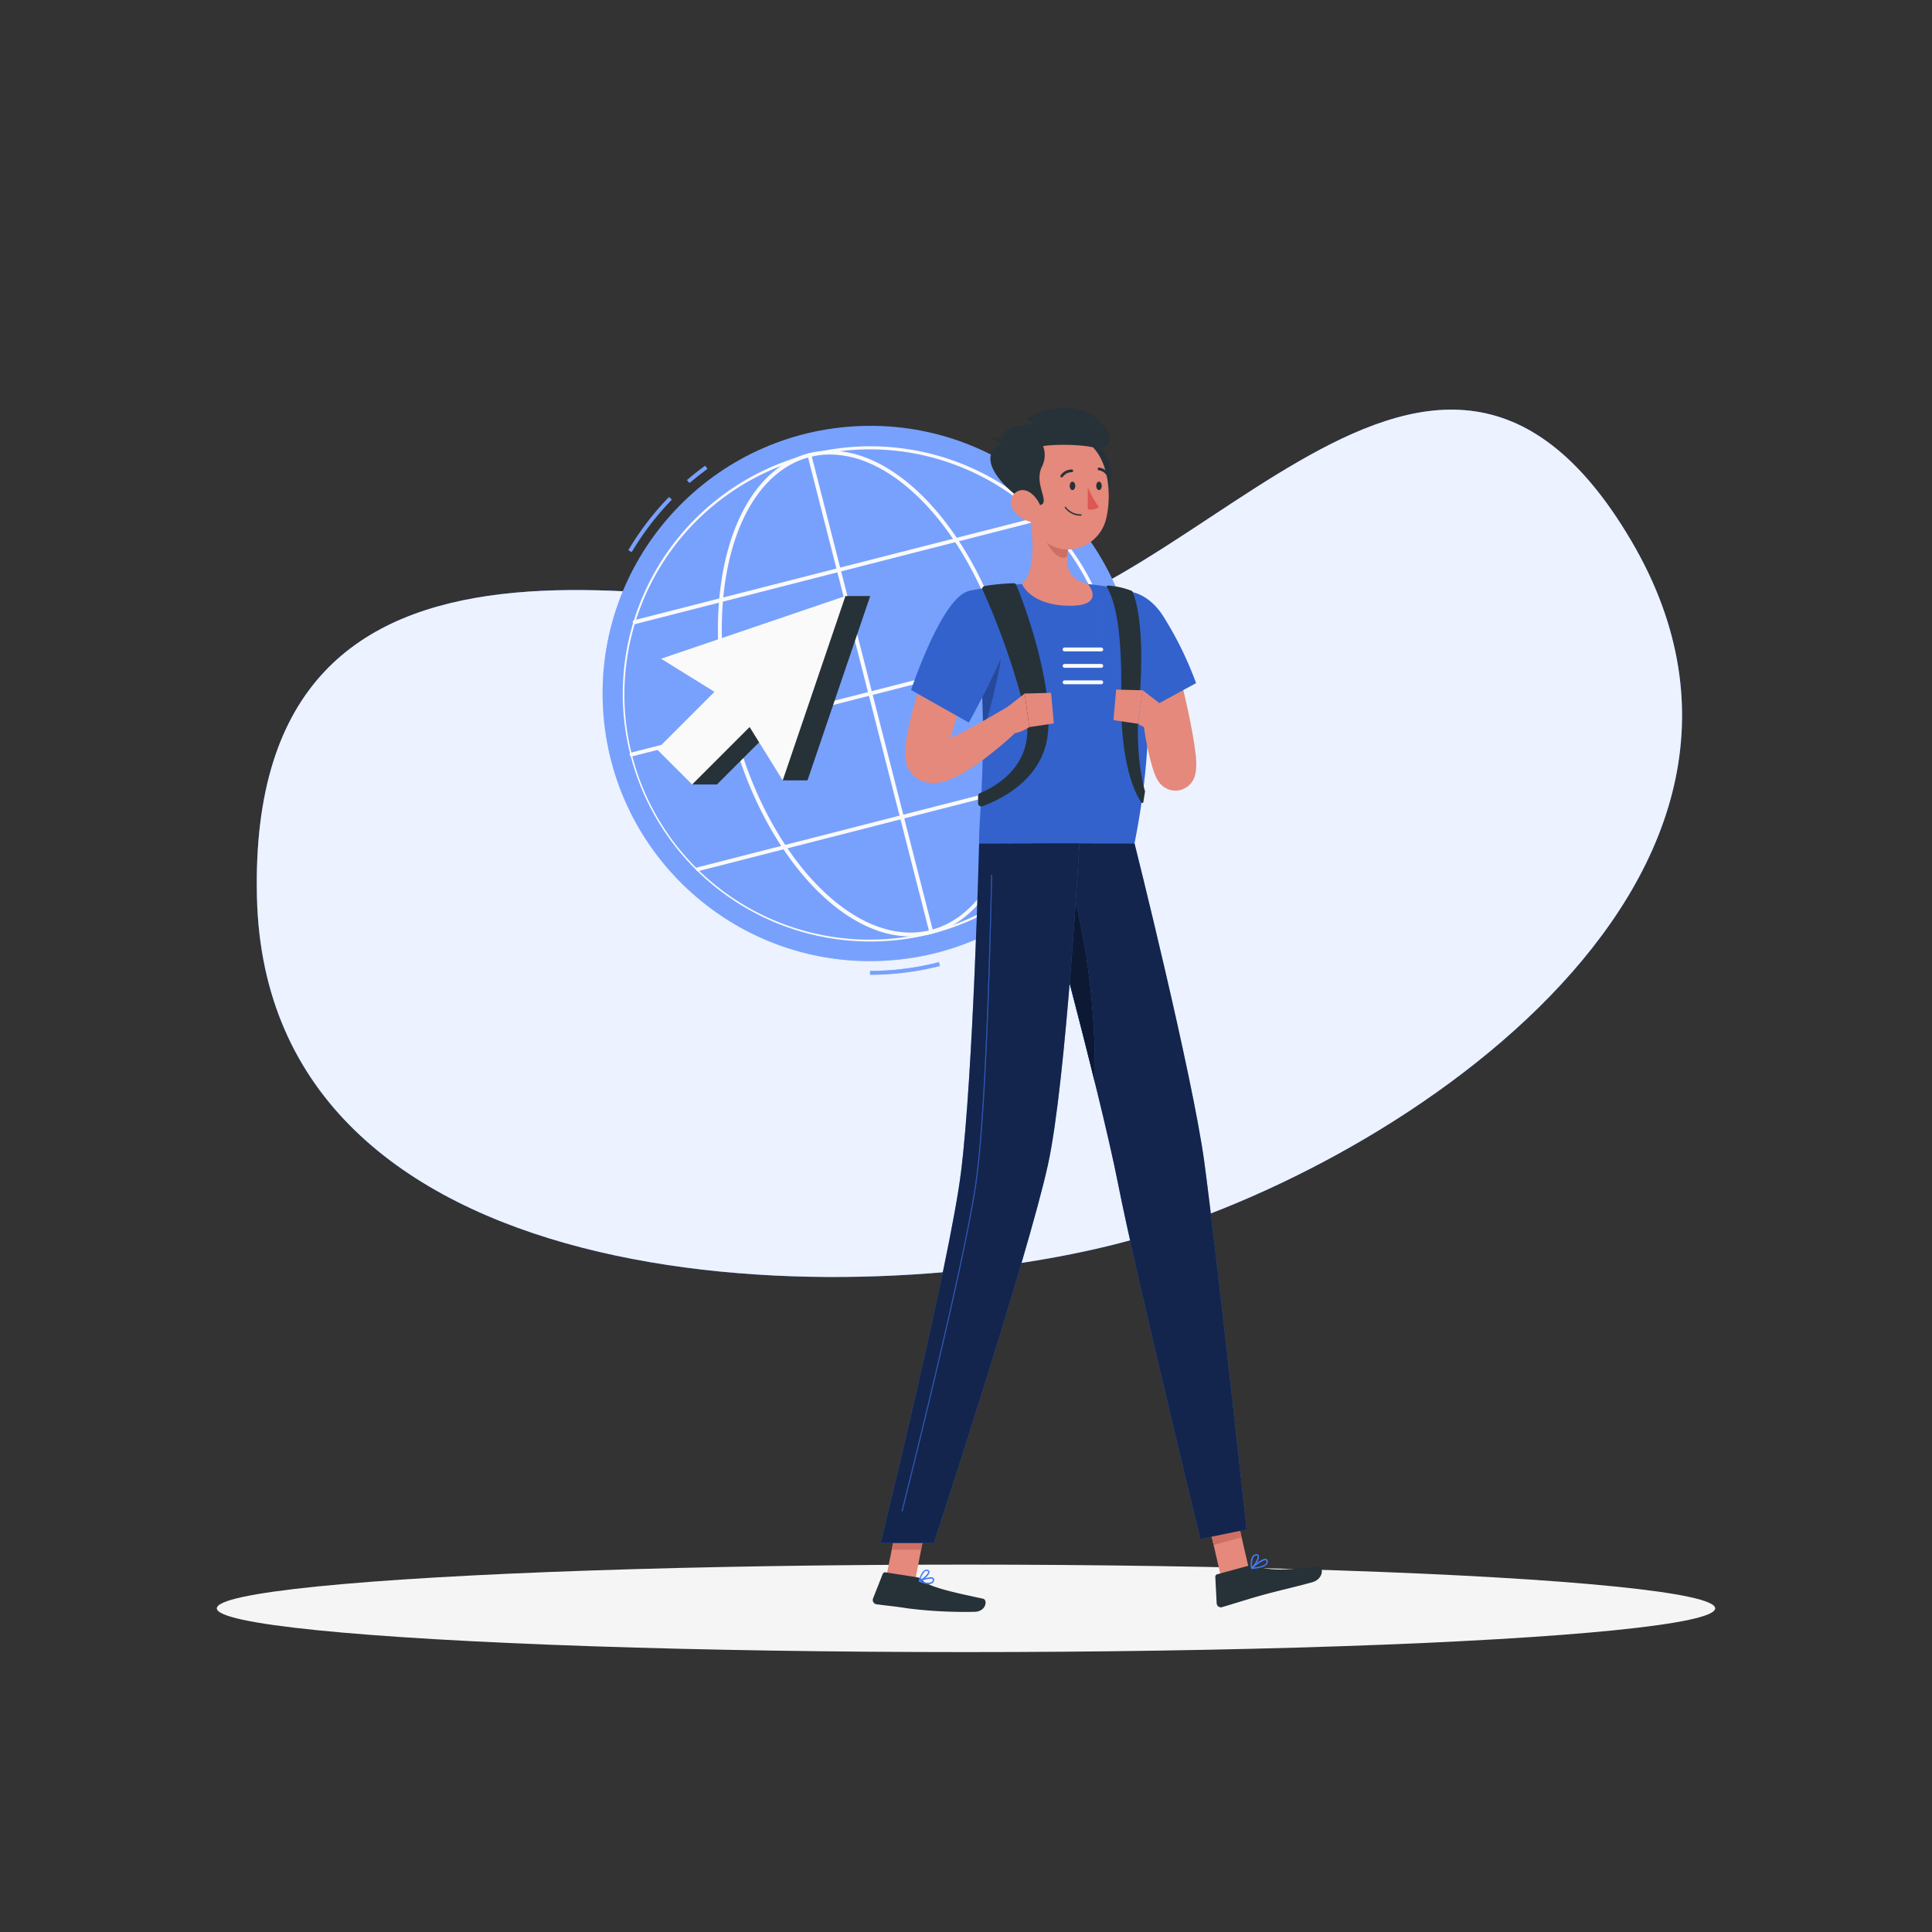 <svg xmlns="http://www.w3.org/2000/svg" viewBox="0 0 500 500"><rect x="0" y="0" width="500" height="500" fill="#333333" stroke="none"/><g id="freepik--background-simple--inject-144"><path d="M244.37,162.47c-65.75-5.65-180.55-40.86-177.87,69.78,2.49,103.46,148,108.35,221.84,89.83C358.21,304.56,474.57,229,422.15,139.92,369.29,50.14,304.51,167.65,244.37,162.47Z" style="fill:#407BFF"></path><path d="M244.37,162.47c-65.75-5.65-180.55-40.86-177.87,69.78,2.49,103.46,148,108.35,221.84,89.83C358.21,304.56,474.57,229,422.15,139.92,369.29,50.14,304.51,167.65,244.37,162.47Z" style="fill:#fff;opacity:0.9"></path></g><g id="freepik--Shadow--inject-144"><ellipse cx="250" cy="416.24" rx="193.89" ry="11.32" style="fill:#f5f5f5"></ellipse></g><g id="freepik--Character--inject-144"><circle cx="225.21" cy="179.49" r="69.26" transform="translate(-10.07 13.41) rotate(-3.34)" style="fill:#407BFF"></circle><circle cx="225.21" cy="179.49" r="69.26" transform="translate(-10.07 13.41) rotate(-3.34)" style="fill:#fafafa;opacity:0.3"></circle><path d="M178.43,125l-.65-.75c1.51-1.31,3.1-2.56,4.71-3.73l.59.81C181.49,122.5,179.92,123.74,178.43,125Z" style="fill:#407BFF"></path><path d="M178.43,125l-.65-.75c1.51-1.31,3.1-2.56,4.71-3.73l.59.81C181.49,122.5,179.92,123.74,178.43,125Z" style="fill:#fafafa;opacity:0.3"></path><path d="M163.48,142.89l-.86-.51a73.47,73.47,0,0,1,10.53-13.76l.72.69A72.62,72.62,0,0,0,163.48,142.89Z" style="fill:#407BFF"></path><path d="M163.48,142.89l-.86-.51a73.47,73.47,0,0,1,10.53-13.76l.72.69A72.62,72.62,0,0,0,163.48,142.89Z" style="fill:#fafafa;opacity:0.3"></path><path d="M225.16,252.27v-1A72.17,72.17,0,0,0,243,249l.25,1A73.24,73.24,0,0,1,225.16,252.27Z" style="fill:#407BFF"></path><path d="M225.16,252.27v-1A72.17,72.17,0,0,0,243,249l.25,1A73.24,73.24,0,0,1,225.16,252.27Z" style="fill:#fafafa;opacity:0.3"></path><path d="M225.3,243.66a64.08,64.08,0,1,1,25.56-5.34l-.2-.46.2.46A63.79,63.79,0,0,1,225.3,243.66Zm-.16-127.36a63.44,63.44,0,1,0,23.16,4.42A62.84,62.84,0,0,0,225.14,116.3Z" style="fill:#fafafa"></path><path d="M235.64,242.35a26.13,26.13,0,0,1-9-1.67c-13.8-5.06-27-21.22-34.52-42.17-11.8-33-6.61-68.38,11.55-78.89,6-3.47,12.94-3.93,20.06-1.32,13.79,5.06,27,21.22,34.51,42.17,11.8,33,6.62,68.38-11.55,78.89l-.25-.43.25.43A21.84,21.84,0,0,1,235.64,242.35ZM214.79,117.63a21,21,0,0,0-10.59,2.85c-17.77,10.28-22.75,45.14-11.1,77.7,7.39,20.67,20.39,36.6,33.92,41.56,6.83,2.5,13.47,2.07,19.2-1.24C264,228.22,269,193.36,257.33,160.8c-7.39-20.67-20.39-36.6-33.92-41.56A25.07,25.07,0,0,0,214.79,117.63Z" style="fill:#fafafa"></path><path d="M163.52,195.76a.5.5,0,0,1-.13-1l123.4-31.53a.48.48,0,0,1,.6.36.5.5,0,0,1-.36.61L163.64,195.74Z" style="fill:#fafafa"></path><path d="M241,241.69a.49.49,0,0,1-.48-.38L209,117.92a.51.51,0,0,1,.36-.61.5.5,0,0,1,.61.36l31.53,123.39a.5.5,0,0,1-.36.61Z" style="fill:#fafafa"></path><path d="M180.63,225.45a.5.5,0,0,1-.49-.38.49.49,0,0,1,.36-.6l105.49-27a.5.5,0,0,1,.61.36.51.51,0,0,1-.36.61l-105.49,27A.25.25,0,0,1,180.63,225.45Z" style="fill:#fafafa"></path><path d="M164.32,161.49a.5.5,0,0,1-.13-1l105.49-26.95a.5.5,0,0,1,.61.36.5.5,0,0,1-.36.6l-105.49,27Z" style="fill:#fafafa"></path><polygon points="208.98 201.96 225.21 154.25 218.8 154.25 195.41 179.05 179.13 203.02 185.54 203.02 200.42 188.15 202.57 201.96 208.98 201.96" style="fill:#263238"></polygon><polygon points="202.57 201.96 218.8 154.25 171.09 170.48 184.91 179.05 170.03 193.93 179.13 203.02 194 188.15 202.57 201.96" style="fill:#fafafa"></polygon><polygon points="315.99 408.07 323.23 406.06 319.3 389.09 312.06 391.1 315.99 408.07" style="fill:#e4897b"></polygon><polygon points="240.13 392.06 240.13 392.07 238.39 401.04 236.85 409.01 229.42 407.84 230.79 401.04 232.61 392.07 232.61 392.06 240.13 392.06" style="fill:#e4897b"></polygon><path d="M237.51,408.23l-8.34-1.31a.67.67,0,0,0-.72.4l-2.51,6.37a1.11,1.11,0,0,0,.88,1.49c2.92.41,4.36.47,8,1.05a118.29,118.29,0,0,0,17.31.91c3.08,0,3.56-3.12,2.27-3.4-5.79-1.26-14.22-2.92-15.79-4.86A1.82,1.82,0,0,0,237.51,408.23Z" style="fill:#263238"></path><path d="M323,405.24,315,407.43a.65.65,0,0,0-.48.67l.35,6.83a1.1,1.1,0,0,0,1.4,1c2.84-.84,6.92-2.15,10.51-3.14,4.19-1.16,7.88-1.94,12.8-3.3,3-.83,3-4.06,1.64-4-6,.33-10.67,1.48-16.41-.18A3.51,3.51,0,0,0,323,405.24Z" style="fill:#263238"></path><polygon points="319.3 389.09 321.33 397.84 314.08 399.85 312.06 391.1 319.3 389.09" style="fill:#ce6f64"></polygon><polygon points="240.13 392.07 238.39 401.04 230.79 401.04 232.61 392.07 240.13 392.07" style="fill:#ce6f64"></polygon><path d="M293.61,218.25H253.4c-.16-3.46,1-14.45,1-28.56A199.27,199.27,0,0,0,252.32,160q-.54-3.57-1.27-7.14a103.47,103.47,0,0,1,13.46-1.7,147.52,147.52,0,0,1,17.09,0,75.18,75.18,0,0,1,11.56,2.08S302,176,293.61,218.25Z" style="fill:#407BFF"></path><path d="M293.61,218.25H253.4c-.16-3.46,1-14.45,1-28.56A199.27,199.27,0,0,0,252.32,160q-.54-3.57-1.27-7.14a103.47,103.47,0,0,1,13.46-1.7,147.52,147.52,0,0,1,17.09,0,75.18,75.18,0,0,1,11.56,2.08S302,176,293.61,218.25Z" style="opacity:0.2"></path><path d="M258.77,172.24a155.13,155.13,0,0,1-4.38,17.45A199.27,199.27,0,0,0,252.32,160C256.91,160.85,260,165.19,258.77,172.24Z" style="fill:#407BFF"></path><path d="M258.77,172.24a155.13,155.13,0,0,1-4.38,17.45A199.27,199.27,0,0,0,252.32,160C256.91,160.85,260,165.19,258.77,172.24Z" style="opacity:0.4"></path><path d="M285,168.58h-9.48a.5.5,0,0,1-.5-.5.51.51,0,0,1,.5-.5H285a.51.51,0,0,1,.5.5A.5.5,0,0,1,285,168.58Z" style="fill:#fafafa"></path><path d="M285,172.83h-9.48a.5.5,0,0,1,0-1H285a.5.5,0,0,1,0,1Z" style="fill:#fafafa"></path><path d="M285,177.08h-9.48a.51.51,0,0,1-.5-.5.5.5,0,0,1,.5-.5H285a.5.5,0,0,1,.5.5A.51.51,0,0,1,285,177.08Z" style="fill:#fafafa"></path><path d="M309.55,196.57c0-.61-.09-1.16-.17-1.69-.26-2.2-.6-4.26-1-6.33-.77-4.1-1.67-8.11-2.66-12.1s-2.05-7.92-3.28-11.87L291,167.92c1,3.83,2.11,7.72,3.19,11.57q1.06,3.8,2.1,7.58l-.33.11c.21,2.12.56,4.15,1,6.21a53,53,0,0,0,1.64,6.27,14.07,14.07,0,0,0,.86,2,5.89,5.89,0,0,0,.6.9,5,5,0,0,0,.92.92c.14.11.37.27.56.39l.44.23a4.2,4.2,0,0,0,.56.23,4.73,4.73,0,0,0,.74.19,4.88,4.88,0,0,0,1,.09,5.31,5.31,0,0,0,2.26-.56,5.2,5.2,0,0,0,1.53-1.18,4.89,4.89,0,0,0,.39-.49,4.49,4.49,0,0,0,.29-.45,6,6,0,0,0,.48-1.13,6.28,6.28,0,0,0,.23-1.06c.06-.47.07-.74.09-1C309.62,197.76,309.58,197.19,309.55,196.57Z" style="fill:#e4897b"></path><path d="M284.24,158.42c-2.54,6.72,10.3,26.53,10.3,26.53l15-8.16a91.64,91.64,0,0,0-8.68-17.6C295.57,151.26,287,151,284.24,158.42Z" style="fill:#407BFF"></path><path d="M284.24,158.42c-2.54,6.72,10.3,26.53,10.3,26.53l15-8.16a91.64,91.64,0,0,0-8.68-17.6C295.57,151.26,287,151,284.24,158.42Z" style="opacity:0.2"></path><path d="M292.94,152.94a20.19,20.19,0,0,0-6.27-1.4.23.23,0,0,0-.21.34c1.23,2.39,4,7.51,3.71,27.94-.29,18.47,3.86,25.94,5.21,27.87a.29.29,0,0,0,.52-.12l.4-2.51a1,1,0,0,0,0-.39c-.39-1.32-2.61-9.5-1.53-22,1.89-21.94-1.4-29-1.74-29.65A.27.27,0,0,0,292.94,152.94Z" style="fill:#263238"></path><polygon points="288.86 178.46 288.16 186.37 294.5 187.31 295.7 178.64 288.86 178.46" style="fill:#e4897b"></polygon><path d="M301.37,183l-5.67-4.39-1.2,8.68s5.08,3.67,8.59.24Z" style="fill:#e4897b"></path><path d="M266.2,131.94c1.08,5.5,2.16,15.58-1.69,19.25,0,0,2.21,5.58,12.43,5.58,9.34,0,4.66-5.58,4.66-5.58-6.13-1.47-6-6-4.9-10.29Z" style="fill:#e4897b"></path><path d="M270.48,135.6l6.21,5.3a18,18,0,0,0-.53,3c-2,1.9-5.56-2.91-5.81-5.36A8.3,8.3,0,0,1,270.48,135.6Z" style="fill:#ce6f64"></path><path d="M283.68,115c3.7,1.57,5.71,11.94,1,14.33S276.68,112.06,283.68,115Z" style="fill:#263238"></path><path d="M265.55,123.67c.46,7.44.35,11.82,4.11,15.65,5.65,5.75,14.85,2.33,16.62-5.1,1.6-6.69.59-17.74-6.7-20.71A10.18,10.18,0,0,0,265.55,123.67Z" style="fill:#e4897b"></path><path d="M287.11,114.11c.45-2-1.45-4.28-3.05-5.61a13.45,13.45,0,0,0-11.43-2.73,17.42,17.42,0,0,0-7.1,2.69l2.14,1c-2.34,1.08-9.17.08-7.94,5-9.9,4.31,4.59,15.76,7.52,16.21,6.39,1-.31-4.82,2.5-10.09a6.69,6.69,0,0,0,.21-5.12c2.83-.54,10.92-.51,14,.62C285.29,115.92,286.88,115.15,287.11,114.11Z" style="fill:#263238"></path><path d="M261.08,115.56s-.89-2.78-4.76-2.18C257.29,113.92,259.84,114.84,261.08,115.56Z" style="fill:#263238"></path><path d="M262.19,131.87A7,7,0,0,0,266.6,135c2.43.54,3.51-1.67,2.72-3.89-.71-2-2.84-4.68-5.22-4.22A3.18,3.18,0,0,0,262.19,131.87Z" style="fill:#e4897b"></path><path d="M293.61,218.25s15,59.79,18.07,82.53c3.19,23.64,10.94,95.05,10.94,95.05l-11.95,2.45s-16.79-68.85-21.3-91.83c-4.92-25.06-22.19-88.2-22.19-88.2Z" style="fill:#407BFF"></path><path d="M293.61,218.25s15,59.79,18.07,82.53c3.19,23.64,10.94,95.05,10.94,95.05l-11.95,2.45s-16.79-68.85-21.3-91.83c-4.92-25.06-22.19-88.2-22.19-88.2Z" style="opacity:0.7"></path><path d="M275.56,222.67l-3.5,13.69c3.25,12.23,7.6,28.81,11.27,43.72A190.79,190.79,0,0,0,275.56,222.67Z" style="fill:#407BFF"></path><path d="M275.56,222.67l-3.5,13.69c3.25,12.23,7.6,28.81,11.27,43.72A190.79,190.79,0,0,0,275.56,222.67Z" style="opacity:0.8"></path><path d="M279.35,218.25s-3.42,61.45-8.1,83c-5.13,23.57-29.57,98.08-29.57,98.08H227.91s17.86-72.61,20.79-95.94c3.18-25.33,4.7-85.11,4.7-85.11Z" style="fill:#407BFF"></path><path d="M279.35,218.25s-3.42,61.45-8.1,83c-5.13,23.57-29.57,98.08-29.57,98.08H227.91s17.86-72.61,20.79-95.94c3.18-25.33,4.7-85.11,4.7-85.11Z" style="opacity:0.7"></path><path d="M233.46,391.17h0a.12.12,0,0,1-.11-.14c.12-.7,16.73-65.86,19.36-86.82,2.85-22.75,3.75-77.19,3.81-77.7a.13.13,0,0,1,.25,0c-.06.51-.95,55-3.81,77.7-2.62,21-19.24,86.13-19.35,86.83A.14.14,0,0,1,233.46,391.17Z" style="fill:#407BFF"></path><path d="M233.46,391.17h0a.12.12,0,0,1-.11-.14c.12-.7,16.73-65.86,19.36-86.82,2.85-22.75,3.75-77.19,3.81-77.7a.13.13,0,0,1,.25,0c-.06.51-.95,55-3.81,77.7-2.62,21-19.24,86.13-19.35,86.83A.14.14,0,0,1,233.46,391.17Z" style="opacity:0.3"></path><path d="M276.84,125.75c0,.6.33,1.09.72,1.09s.72-.49.72-1.09-.32-1.1-.72-1.1S276.84,125.14,276.84,125.75Z" style="fill:#263238"></path><path d="M283.7,125.75c0,.6.32,1.09.72,1.09s.71-.49.71-1.09-.32-1.1-.71-1.1S283.7,125.14,283.7,125.75Z" style="fill:#263238"></path><path d="M281.52,126.05a21.54,21.54,0,0,0,2.9,5.18,3.48,3.48,0,0,1-2.9.55Z" style="fill:#de5753"></path><path d="M279.75,133.45a.18.18,0,0,0,.18-.18.18.18,0,0,0-.18-.17,4.77,4.77,0,0,1-3.91-1.88.18.18,0,0,0-.25-.05.17.17,0,0,0,0,.24A5,5,0,0,0,279.75,133.45Z" style="fill:#263238"></path><path d="M274.78,123.54a.35.35,0,0,0,.28-.14,2.8,2.8,0,0,1,2.28-1.19.36.36,0,0,0,.38-.33.34.34,0,0,0-.33-.38A3.47,3.47,0,0,0,274.5,123a.35.35,0,0,0,.06.49A.37.37,0,0,0,274.78,123.54Z" style="fill:#263238"></path><path d="M286.78,123.32a.44.44,0,0,0,.15,0,.35.35,0,0,0,.13-.48,3.5,3.5,0,0,0-2.68-1.84.36.36,0,0,0,0,.71h0a2.8,2.8,0,0,1,2.1,1.48A.36.36,0,0,0,286.78,123.32Z" style="fill:#263238"></path><path d="M261.85,182.29c-4.43,2.61-9,5.27-13.38,7.51-.85.43-1.7.83-2.53,1.2.37-1.27.78-2.57,1.2-3.86.81-2.4,1.63-4.82,2.51-7.23L255,165.39,243.94,161c-2,5-3.83,10-5.47,15.11-.81,2.56-1.58,5.15-2.27,7.79a78.15,78.15,0,0,0-1.77,8.27l-.16,1.11,0,.28,0,.44a8.36,8.36,0,0,0-.05.92,8.93,8.93,0,0,0,.26,2.4,7.36,7.36,0,0,0,1.79,3.24,6.94,6.94,0,0,0,3.36,1.89,8.37,8.37,0,0,0,2.53.19,12.26,12.26,0,0,0,3.15-.72,24.39,24.39,0,0,0,4.31-2.08c1.27-.75,2.46-1.53,3.6-2.33a95.36,95.36,0,0,0,12.39-10.64Z" style="fill:#e4897b"></path><path d="M251.05,152.89c-7.11,1-15.26,25.68-15.26,25.68L250.73,187s6.58-11.72,9.82-20.42C264,157.46,258.68,151.78,251.05,152.89Z" style="fill:#407BFF"></path><path d="M251.05,152.89c-7.11,1-15.26,25.68-15.26,25.68L250.73,187s6.58-11.72,9.82-20.42C264,157.46,258.68,151.78,251.05,152.89Z" style="opacity:0.2"></path><path d="M254.75,151.68a53.2,53.2,0,0,1,7.61-.74.67.67,0,0,1,.62.4c1.49,3.28,9.86,25.44,8.15,39-1.52,12-13.25,17-16.91,18.32a.82.82,0,0,1-1.09-.78V206a.81.81,0,0,1,.51-.76c2.73-1.09,15.28-6.92,11.55-21.4a186.53,186.53,0,0,0-10.9-31.21A.67.67,0,0,1,254.75,151.68Z" style="fill:#263238"></path><path d="M239.76,409.92a2.27,2.27,0,0,0,1.49-.15,1.09,1.09,0,0,0,.51-.88.58.58,0,0,0-.22-.54c-.75-.55-3.38.54-3.68.67a.17.17,0,0,0-.11.16.18.18,0,0,0,.11.17A9.12,9.12,0,0,0,239.76,409.92Zm1.35-1.36a.48.48,0,0,1,.22.08s.09.08.07.22a.71.71,0,0,1-.33.6,3.62,3.62,0,0,1-2.66-.28A7.22,7.22,0,0,1,241.11,408.56Z" style="fill:#407BFF"></path><path d="M237.9,409.36H238c.83-.3,2.57-1.69,2.55-2.54a.59.59,0,0,0-.49-.55.94.94,0,0,0-.78.11c-1,.57-1.5,2.68-1.52,2.77a.18.18,0,0,0,.06.17A.16.16,0,0,0,237.9,409.36Zm2-2.78.08,0c.23.07.23.17.23.22,0,.5-1.12,1.58-2,2a4.38,4.38,0,0,1,1.24-2.19A.69.69,0,0,1,239.87,406.58Z" style="fill:#407BFF"></path><path d="M326.32,405.67a2.84,2.84,0,0,0,1.63-.93,1,1,0,0,0,.09-.93.53.53,0,0,0-.41-.37c-1-.26-3.52,2-3.8,2.29a.2.2,0,0,0,0,.21.17.17,0,0,0,.18.1A13.17,13.17,0,0,0,326.32,405.67Zm.89-1.86a.69.69,0,0,1,.34,0,.22.22,0,0,1,.16.15.65.65,0,0,1-.06.61c-.33.52-1.51.92-3.18,1.1A9.64,9.64,0,0,1,327.21,403.81Z" style="fill:#407BFF"></path><path d="M324,406l.07,0c.76-.63,2.06-2.68,1.7-3.46-.08-.19-.29-.39-.77-.3a1.25,1.25,0,0,0-.87.55c-.71,1-.37,3-.35,3.11a.16.16,0,0,0,.11.13A.14.14,0,0,0,324,406Zm.95-3.43.11,0c.32-.06.37.06.39.1.21.47-.62,2-1.37,2.81a4.19,4.19,0,0,1,.34-2.5A1,1,0,0,1,325,402.61Z" style="fill:#407BFF"></path><path d="M259.52,183.88l5.67-4.39,1.2,8.68s-5.09,3.67-8.59.24Z" style="fill:#e4897b"></path><polygon points="272.02 179.31 272.73 187.22 266.39 188.17 265.19 179.49 272.02 179.31" style="fill:#e4897b"></polygon></g></svg>